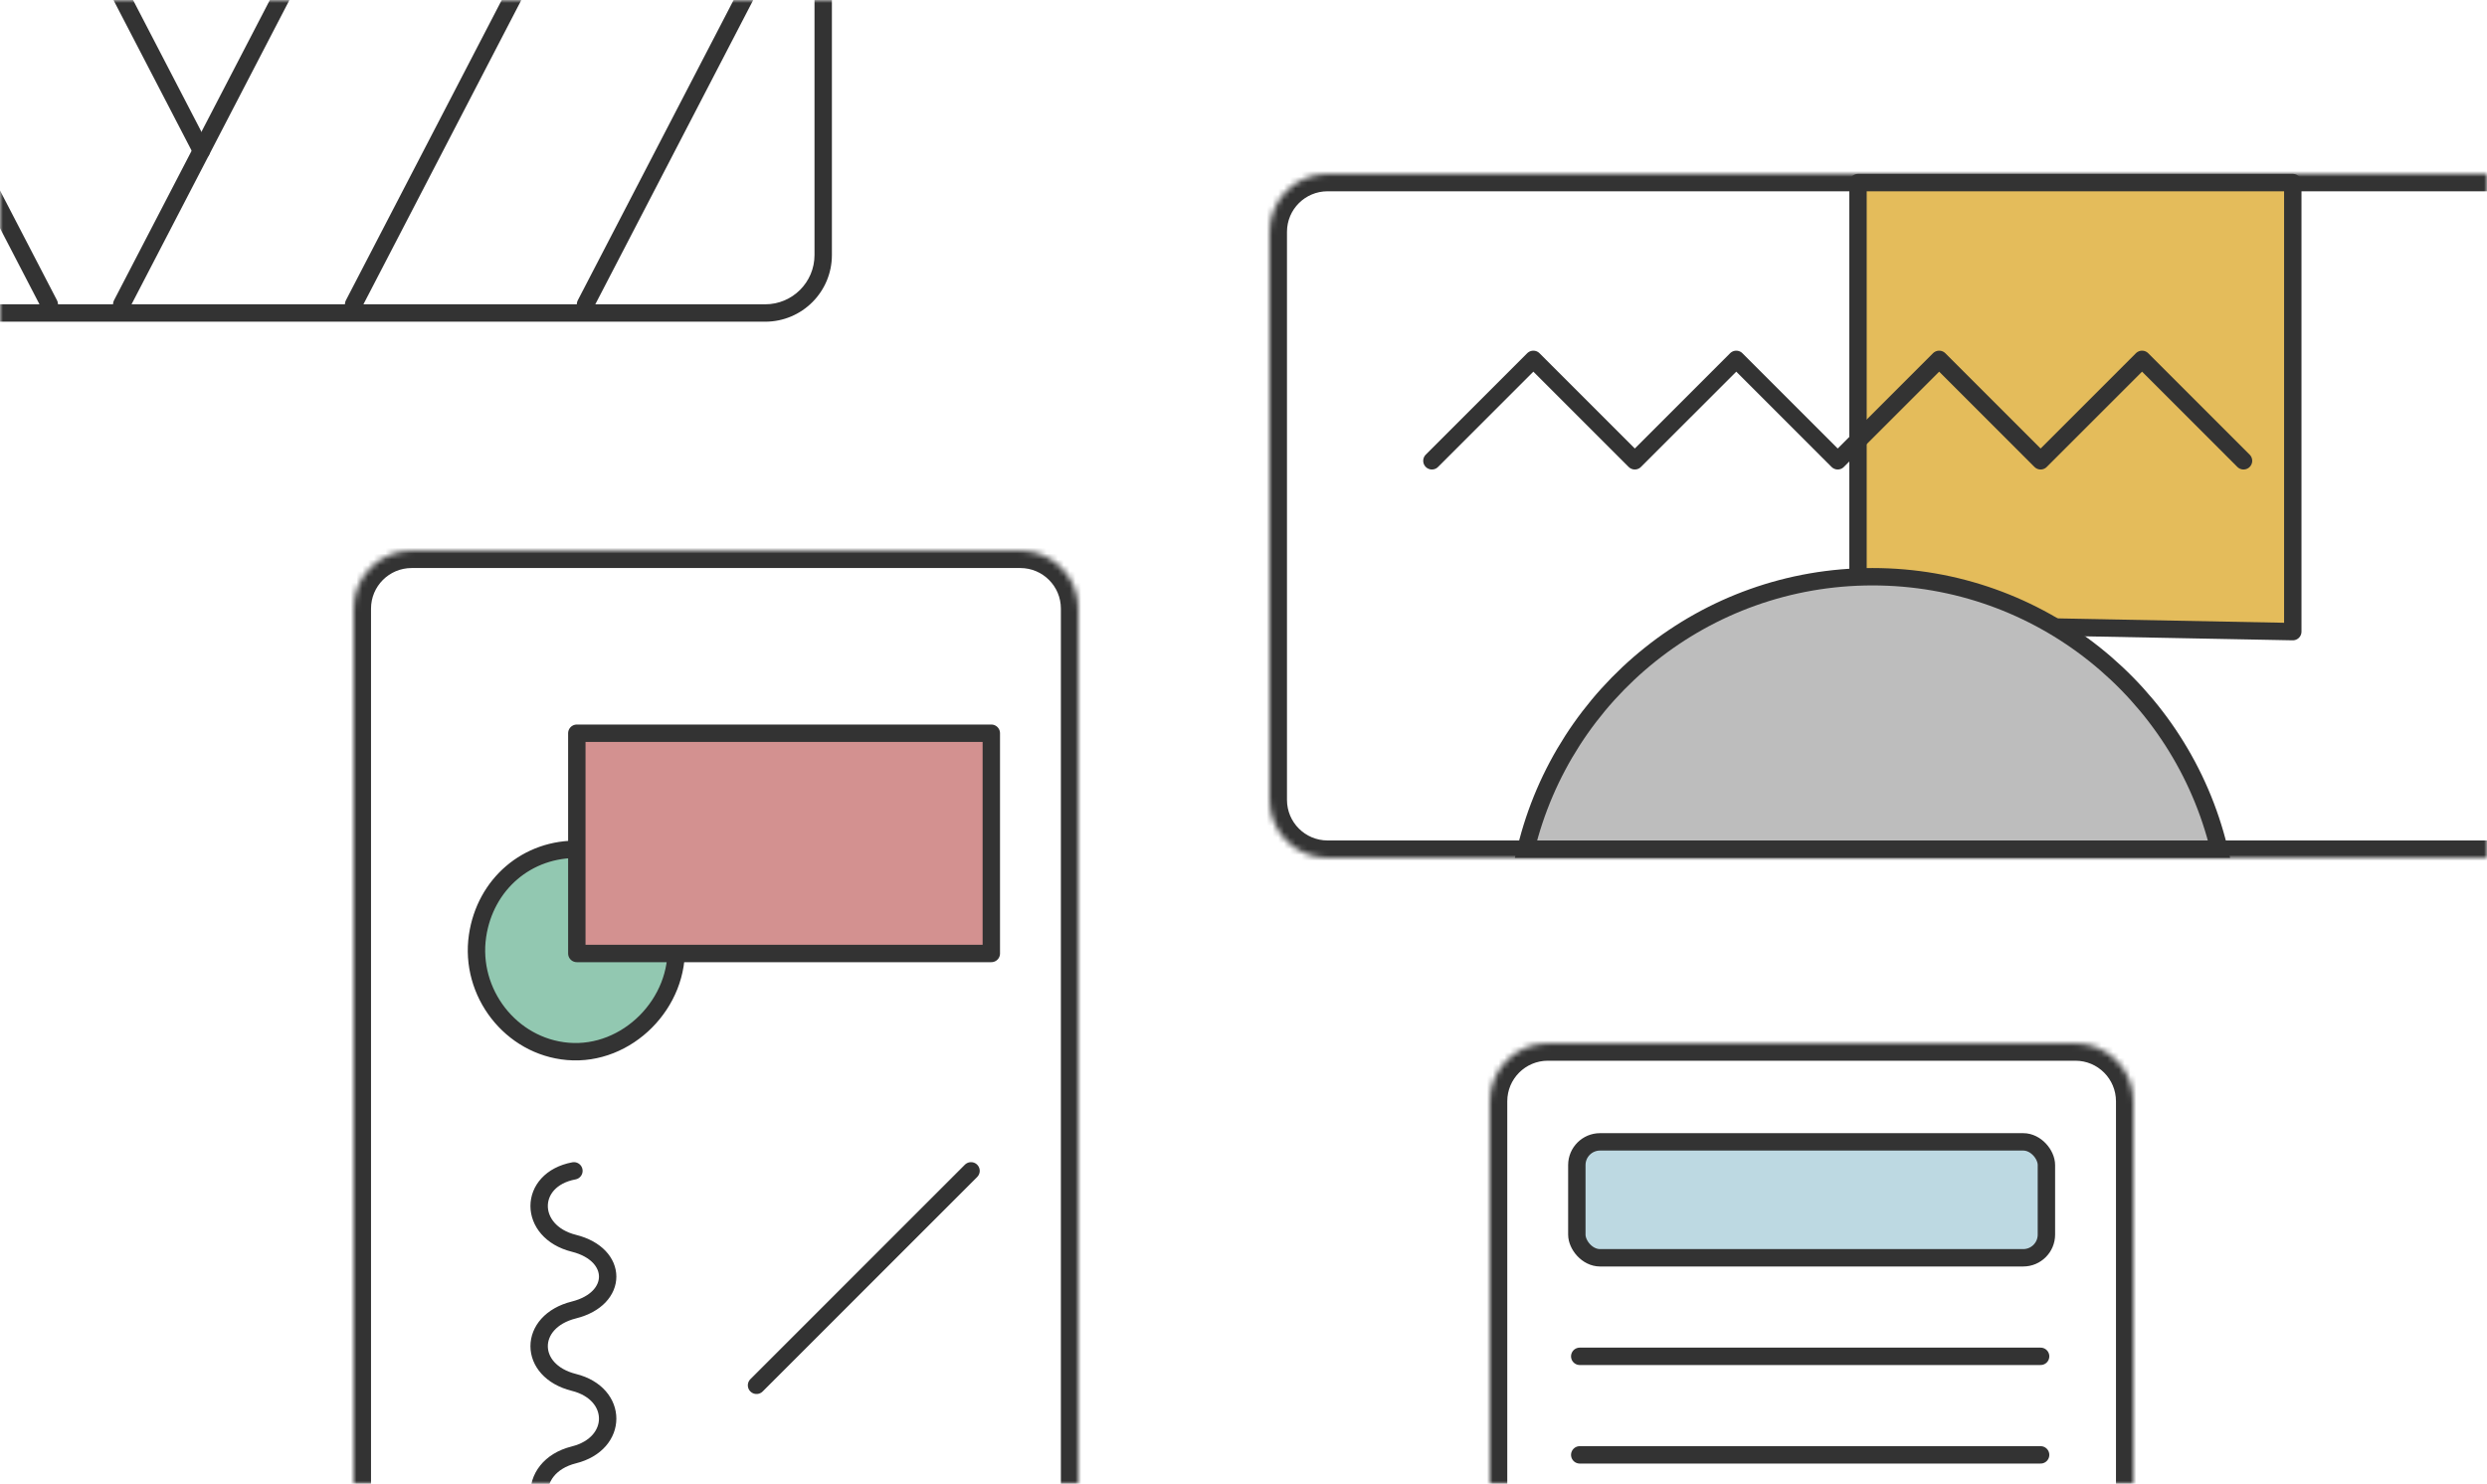<svg width="429" height="256" viewBox="0 0 429 256" fill="none" xmlns="http://www.w3.org/2000/svg">
<mask id="mask0_10_4" style="mask-type:alpha" maskUnits="userSpaceOnUse" x="0" y="0" width="429" height="256">
<rect width="429" height="256" fill="#F2F0EA"/>
</mask>
<g mask="url(#mask0_10_4)">
<path d="M-2 -1H142H-2ZM143.5 44C143.5 50.351 138.351 55.5 132 55.5H-2V52.5H132C136.694 52.5 140.5 48.694 140.5 44H143.5ZM-2 54V-1V54ZM143.5 -1V44C143.5 50.351 138.351 55.5 132 55.5V52.5C136.694 52.5 140.5 48.694 140.5 44V-1H143.5Z" fill="#333333"/>
<mask id="path-3-inside-1_10_4" fill="white">
<path d="M257 190C257 184.477 261.477 180 267 180H358C363.523 180 368 184.477 368 190V258H257V190Z"/>
</mask>
<path d="M254 190C254 182.82 259.82 177 267 177H358C365.18 177 371 182.82 371 190H365C365 186.134 361.866 183 358 183H267C263.134 183 260 186.134 260 190H254ZM368 258H257H368ZM254 258V190C254 182.82 259.82 177 267 177V183C263.134 183 260 186.134 260 190V258H254ZM358 177C365.18 177 371 182.82 371 190V258H365V190C365 186.134 361.866 183 358 183V177Z" fill="#333333" mask="url(#path-3-inside-1_10_4)"/>
<rect x="272" y="197" width="81" height="20" rx="4" fill="#BDD9E2" stroke="#333333" stroke-width="3" stroke-linejoin="round"/>
<path d="M8.5 52.5L-1.358 33.5" stroke="#333333" stroke-width="3" stroke-linecap="round" stroke-linejoin="round"/>
<path d="M82.372 161.473C83.677 152.563 90.937 146.269 99.938 146.535C109.006 146.804 115.95 153.669 116.604 162.718C117.348 173.003 108.207 182.274 97.932 181.39C88.098 180.544 80.942 171.239 82.372 161.473Z" fill="#92C8B1" stroke="#333333" stroke-width="3" stroke-linecap="round"/>
<path d="M101 52.5L128.5 -0.5" stroke="#333333" stroke-width="3" stroke-linecap="round" stroke-linejoin="round"/>
<path d="M61 52.5L88.5 -0.5" stroke="#333333" stroke-width="3" stroke-linecap="round" stroke-linejoin="round"/>
<path d="M21 52.5L48.5 -0.5" stroke="#333333" stroke-width="3" stroke-linecap="round" stroke-linejoin="round"/>
<path d="M21 -0.5L34.75 26" stroke="#333333" stroke-width="3" stroke-linecap="round" stroke-linejoin="round"/>
<mask id="path-12-inside-2_10_4" fill="white">
<path d="M61 105C61 99.477 65.477 95 71 95H176C181.523 95 186 99.477 186 105V260H61V105Z"/>
</mask>
<path d="M58 105C58 97.82 63.82 92 71 92H176C183.18 92 189 97.82 189 105H183C183 101.134 179.866 98 176 98H71C67.134 98 64 101.134 64 105H58ZM186 260H61H186ZM58 260V105C58 97.82 63.82 92 71 92V98C67.134 98 64 101.134 64 105V260H58ZM176 92C183.18 92 189 97.82 189 105V260H183V105C183 101.134 179.866 98 176 98V92Z" fill="#333333" mask="url(#path-12-inside-2_10_4)"/>
<mask id="path-14-inside-3_10_4" fill="white">
<path d="M219 40C219 34.477 223.477 30 229 30H432V148H229C223.477 148 219 143.523 219 138V40Z"/>
</mask>
<path d="M216 40C216 32.82 221.82 27 229 27H432V33H229C225.134 33 222 36.134 222 40H216ZM432 151H229C221.82 151 216 145.18 216 138H222C222 141.866 225.134 145 229 145H432V151ZM229 151C221.82 151 216 145.18 216 138V40C216 32.82 221.82 27 229 27V33C225.134 33 222 36.134 222 40V138C222 141.866 225.134 145 229 145V151ZM432 30V148V30Z" fill="#333333" mask="url(#path-14-inside-3_10_4)"/>
<path d="M99.5 126.5V164.5H171V126.5H99.5Z" fill="#D39190" stroke="#333333" stroke-width="3" stroke-linejoin="round"/>
<path d="M130.5 239L167.5 202" stroke="#333333" stroke-width="3" stroke-linecap="round" stroke-linejoin="round"/>
<path d="M99 202C91 203.5 91 212.5 99 214.5C106.761 216.44 106.761 224.06 99 226C91 228 91 236.5 99 238.5C106.761 240.44 106.761 249.06 99 251C94.793 252.052 92.798 255.04 93.016 258" stroke="#333333" stroke-width="3" stroke-linecap="round" stroke-linejoin="round"/>
<path d="M320.5 31.5H395.5V108.971L320.5 107.529V31.5Z" fill="#E4BC5B" stroke="#333333" stroke-width="3" stroke-linecap="round" stroke-linejoin="round"/>
<path d="M323 99.5C351.97 99.5 376.264 119.532 382.781 146.5H263.219C269.736 119.532 294.03 99.5 323 99.5Z" fill="#BDBDBD" stroke="#333333" stroke-width="3"/>
<path d="M247 79.5L264.5 62L282 79.5L299.5 62L317 79.5L334.5 62L352 79.5L369.5 62L387 79.5" stroke="#333333" stroke-width="3" stroke-linecap="round" stroke-linejoin="round"/>
<path d="M272.5 234H352" stroke="#333333" stroke-width="3" stroke-linecap="round"/>
<path d="M272.5 251H352" stroke="#333333" stroke-width="3" stroke-linecap="round"/>
</g>
</svg>
